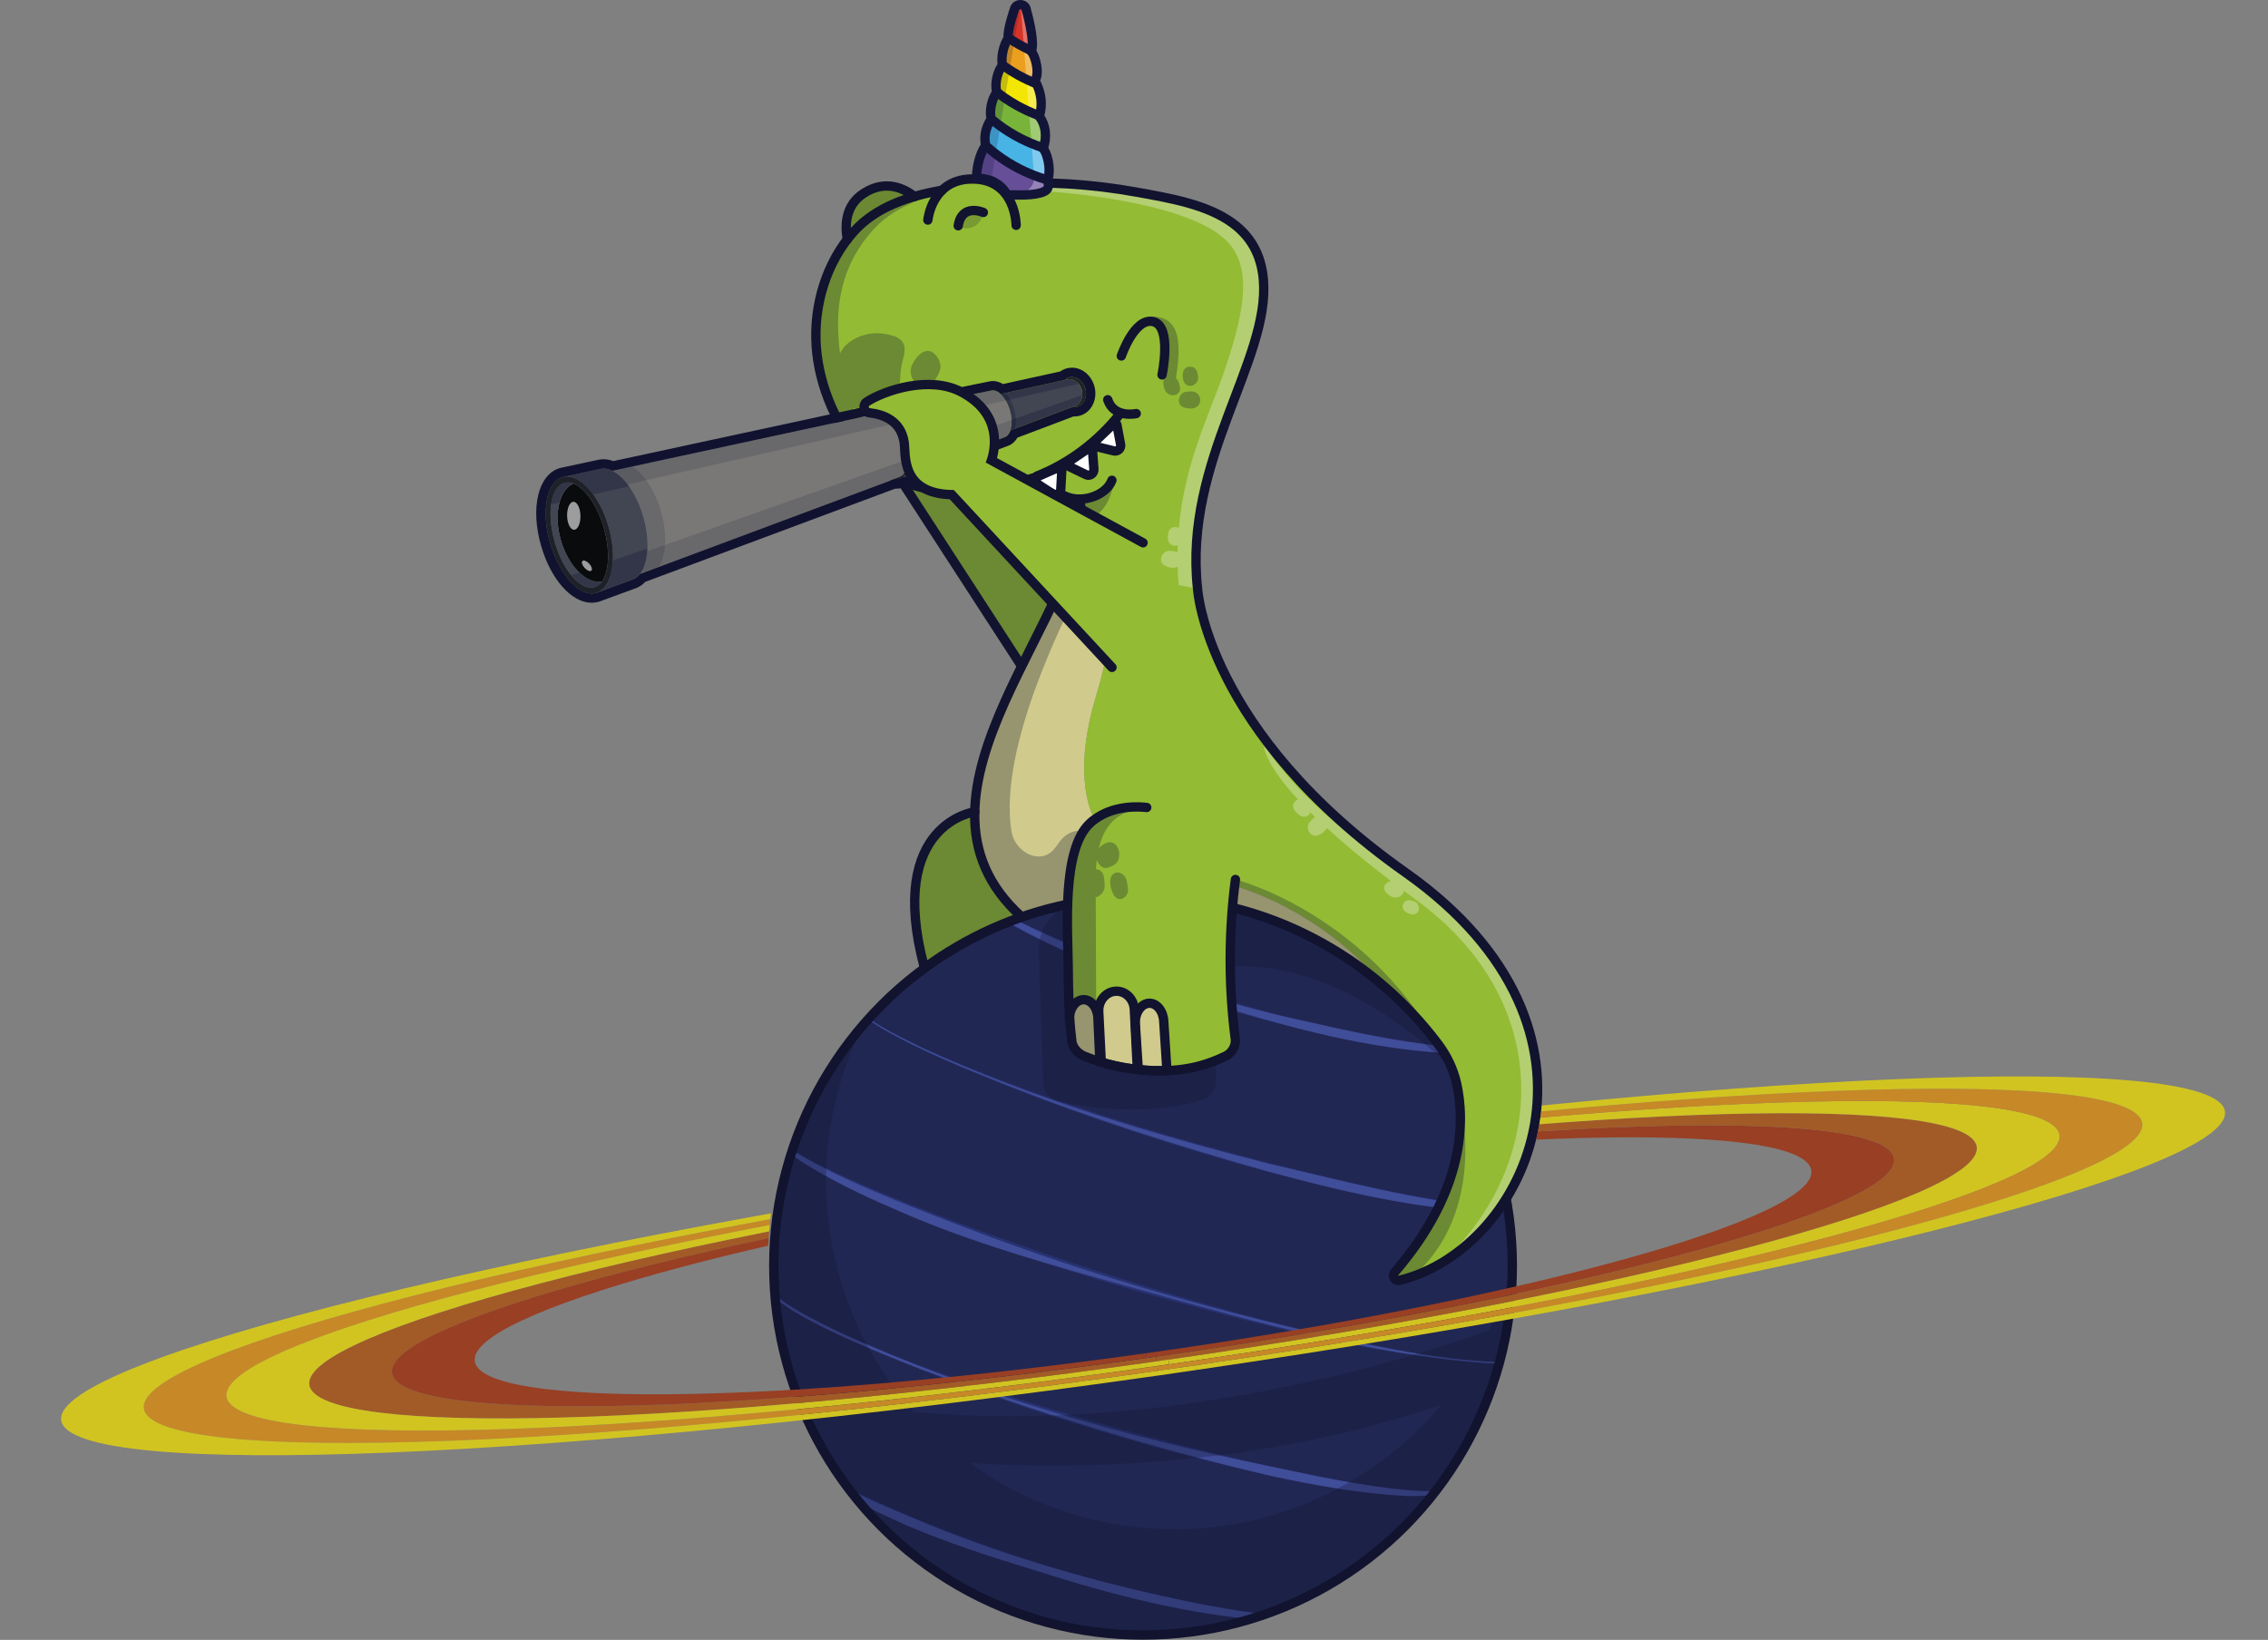 <?xml version="1.0" encoding="UTF-8"?>
<svg id="Layer_2" data-name="Layer 2" xmlns="http://www.w3.org/2000/svg" xmlns:xlink="http://www.w3.org/1999/xlink" viewBox="0 0 486.3 351.66">
  <rect x="0" y="0" width="486.3" height="351.66" fill="#808080" stroke="none"/>
  <defs>
    <style>
      .cls-1, .cls-2, .cls-3, .cls-4, .cls-5 {
        fill: none;
      }

      .cls-2, .cls-3, .cls-4 {
        stroke-miterlimit: 10;
      }

      .cls-2, .cls-3, .cls-4, .cls-5 {
        stroke-width: 2px;
      }

      .cls-2, .cls-3, .cls-5 {
        stroke: #11132f;
      }

      .cls-2, .cls-4, .cls-5 {
        stroke-linecap: round;
      }

      .cls-6 {
        fill: #404d99;
      }

      .cls-7 {
        fill: #674e98;
      }

      .cls-8 {
        fill: #797876;
      }

      .cls-9 {
        fill: #d1c421;
      }

      .cls-10 {
        fill: #1f2128;
      }

      .cls-11, .cls-12, .cls-13, .cls-14 {
        opacity: .3;
      }

      .cls-11, .cls-15 {
        fill: #11132f;
      }

      .cls-16 {
        fill: #48b3e5;
      }

      .cls-17 {
        fill: #273272;
      }

      .cls-12, .cls-18, .cls-19 {
        fill: #fff;
      }

      .cls-18 {
        opacity: .6;
      }

      .cls-20 {
        fill: #d0ca8c;
      }

      .cls-21 {
        clip-path: url(#clippath-1);
      }

      .cls-22 {
        clip-path: url(#clippath-2);
      }

      .cls-23, .cls-24, .cls-14 {
        fill: #10122f;
      }

      .cls-25 {
        fill: #f4e603;
      }

      .cls-4 {
        stroke: #131538;
      }

      .cls-26 {
        fill: #131538;
      }

      .cls-26, .cls-27 {
        opacity: .2;
      }

      .cls-5 {
        stroke-linejoin: round;
      }

      .cls-28 {
        fill: #424653;
      }

      .cls-29 {
        fill: #eb9f1e;
      }

      .cls-30 {
        fill: #d63427;
      }

      .cls-31 {
        fill: #0a0b0d;
      }

      .cls-32 {
        fill: #93bb34;
      }

      .cls-33 {
        fill: #212753;
      }

      .cls-34 {
        fill: #78b439;
      }

      .cls-35 {
        fill: #c78827;
      }

      .cls-36 {
        fill: #983f24;
      }

      .cls-24 {
        opacity: .15;
      }

      .cls-37 {
        fill: #a25b26;
      }

      .cls-38 {
        clip-path: url(#clippath);
      }
    </style>
    <clipPath id="clippath">
      <circle class="cls-1" cx="245.09" cy="271.45" r="79.18"/>
    </clipPath>
    <clipPath id="clippath-1">
      <path class="cls-1" d="M220.33,2.17c-.19-1.47-2.37-1.57-2.69-.12l-3.23,14.88-5,21.17c1.44-.36,2.54-.4,7.77,3.68,3.8.18,6.68-.94,8.03-1.56-.98-7.65-1.96-15.31-2.95-22.96l-1.94-15.1Z"/>
    </clipPath>
    <clipPath id="clippath-2">
      <path class="cls-1" d="M167.59,249.52c-2.72,9.66-2.67,15.38-3.04,19.55-1.14,12.78,29.18-7.38,61.92,2.39,41.9,12.51,94.84-5.56,100.32-18.95,2.3-5.61,4.34-14.23,3.77-18.96l155.75-21.76v70.14S0,343.43,0,343.43v-58.26s167.59-35.66,167.59-35.66Z"/>
    </clipPath>
  </defs>
  <g id="Layer_1-2" data-name="Layer 1">
    <g>
      <polyline class="cls-32" points="231.43 119.6 200.71 95.33 191.97 101.11 220.31 144.79"/>
      <g class="cls-13">
        <polyline class="cls-15" points="231.43 119.6 200.71 95.33 191.97 101.11 220.31 144.79"/>
      </g>
      <polyline class="cls-2" points="231.43 119.6 200.71 95.33 191.97 101.11 220.31 144.79"/>
      <g>
        <circle class="cls-33" cx="245.09" cy="271.45" r="79.18"/>
        <g class="cls-38">
          <path class="cls-17" d="M205.34,186.71c-.67,5.92,21.19,14.46,26.31,16.72,14.97,6.14,30.45,11.13,46.13,15.18,10.45,2.69,21.05,4.96,31.8,6.06,3.66.21,13.43,1.38,15.22-2.29,0,0,.15.04.15.04-1.1,2.61-4.83,2.74-7.27,3.07-8.16.53-16.32-.64-24.34-1.97-21.39-3.82-42.37-9.95-62.43-18.32-4.99-2.17-9.92-4.5-14.63-7.25-3.5-2.11-7.06-4.32-9.76-7.46-.87-1.04-1.73-2.42-1.32-3.82,0,0,.15.04.15.04h0Z"/>
          <path class="cls-17" d="M168.99,308.55c-.65,5.75,21.27,14.4,26.31,16.68,19.93,8.28,40.76,14.53,61.9,18.87,7.94,1.45,15.98,2.93,24.08,2.7,2.38-.26,5.93-.17,7.13-2.59,0,0,.18.05.18.05-1.68,4.02-11.71,3.14-15.45,3.06-16.27-1.16-32.23-4.99-47.86-9.49-15.56-4.75-31.21-9.87-45.42-17.96-3.27-2.05-12.02-7.03-11.05-11.37,0,0,.18.05.18.05h0Z"/>
          <path class="cls-17" d="M164.7,240.93c-.8,7.42,50.1,24.64,58.38,27.58,20.77,7.09,41.83,13.45,63.26,18.28,10.72,2.33,21.52,4.57,32.48,5.24,2.72.09,5.51.21,8.16-.5.84-.25,1.78-.66,2.09-1.52l.11.03c-1.27,2.78-7.72,2.21-10.37,2.26-25.63-1.79-50.61-8.75-75.31-15.49-21.12-6.18-42.18-12.99-62-22.67-3.56-1.84-18.34-9.17-16.81-13.2h0Z"/>
          <path class="cls-17" d="M182.43,213.66c-.48,5.8,27.87,16.3,33.48,18.49,18.4,6.8,37.23,12.38,56.21,17.25,15.8,3.91,31.72,7.88,47.94,9.49,2.41.17,4.87.35,7.23-.19.75-.19,1.58-.5,1.88-1.23l.14.04c-.25.87-1.15,1.31-1.9,1.59-2.38.77-4.93.78-7.4.81-16.45-.54-32.52-4.59-48.38-8.66-18.97-5.14-37.69-11.25-55.98-18.46-5.24-2.11-35.09-13.83-33.23-19.14h0Z"/>
          <path class="cls-17" d="M164.25,274.58c-.52,5.76,27.92,16.38,33.48,18.45,18.42,6.73,37.26,12.24,56.26,17.05,15.79,3.9,31.7,7.77,47.88,9.55,2.4.19,4.85.43,7.21-.08.75-.17,1.57-.45,1.89-1.17l.16.05c-.28.87-1.17,1.28-1.92,1.54-2.38.74-4.91.74-7.38.74-9.86-.32-19.59-2.17-29.21-4.19-25.58-5.73-50.72-13.35-75.15-22.84-5.2-2.06-35.21-13.87-33.23-19.11h0Z"/>
          <path class="cls-6" d="M205.58,186.78c-.54,5.96,20.83,14.53,26,16.8,15.04,6,30.34,11.56,46.22,14.94,10.51,2.38,21.06,4.8,31.8,5.84,3.61.19,13.11,1.36,14.95-2.06,0,0,.64.19.64.19-1.68,4.25-11.85,3.4-15.7,3.32-16.26-1.02-32.27-5.19-47.77-10.05-15.63-4.55-31.16-9.88-45.41-17.87-3.32-2.04-12.24-6.88-11.36-11.29,0,0,.64.19.64.19h0Z"/>
          <path class="cls-6" d="M169.15,308.6c-.55,5.89,20.96,14.57,26.1,16.72,19.87,8.49,40.8,14.38,61.97,18.62,7.92,1.51,15.96,2.85,24.04,2.66,2.33-.22,5.79-.17,6.98-2.44,0,0,.52.15.52.15-1.64,4.16-11.85,3.4-15.64,3.31-17.67-1.13-34.93-5.61-51.71-11.05-9.08-2.74-18.18-5.7-26.92-9.42-5.57-2.54-27.12-11.87-25.85-18.7,0,0,.52.15.52.15h0Z"/>
          <path class="cls-6" d="M164.77,240.95c-.55,6.18,31.42,18.1,37.51,20.49,27.27,10.7,55.44,19.06,84.04,25.39,10.72,2.3,21.53,4.51,32.5,5.15,2.72.09,5.5.19,8.14-.53.83-.25,1.75-.66,2.03-1.47l.27.08c-1.27,2.83-7.78,2.23-10.45,2.26-25.63-1.87-50.52-9.12-75.17-15.97-17.64-4.92-35.47-9.71-52.26-17.24-6.78-2.9-13.42-6.14-19.67-10.1-2.6-1.88-5.67-3.66-7.12-6.65-.17-.45-.25-.99-.08-1.47l.27.08h0Z"/>
          <path class="cls-6" d="M182.51,213.69c-.45,3.79,12.07,9.4,15.25,11.04,23.77,10.92,49.03,18.39,74.32,24.84,15.87,3.63,31.72,8,47.98,9.34,2.41.15,4.87.32,7.22-.24.74-.2,1.55-.53,1.81-1.23l.29.09c-1.08,2.61-6.95,2.27-9.38,2.39-16.43-.63-32.56-4.47-48.35-8.78-18.9-5.37-37.68-11.25-55.94-18.53-9.11-3.65-18.29-7.25-26.79-12.2-2.38-1.54-5.13-2.97-6.58-5.52-.18-.39-.28-.85-.15-1.3l.29.09h0Z"/>
          <path class="cls-6" d="M164.41,274.63c-.33,3.75,12.03,9.26,15.22,10.9,29.73,13.64,61.46,22.56,93.42,29.08,9.54,1.99,19.12,4.1,28.84,4.96,2.39.17,4.83.39,7.16-.13.74-.17,1.51-.47,1.77-1.09l.47.14c-1.14,2.68-6.99,2.25-9.46,2.33-9.85-.47-19.58-2.25-29.2-4.3-25.51-5.98-50.6-13.71-75.13-22.87-5.74-2.33-34.5-13.1-33.57-19.15,0,0,.47.14.47.14h0Z"/>
        </g>
        <circle class="cls-3" cx="245.09" cy="271.45" r="79.18"/>
        <g class="cls-13">
          <path class="cls-15" d="M222.44,347.31c40.9,12.21,83.89-10.2,97.56-50.24.31-.13.63-.25.94-.38,0,0,1.91-9.59,2.37-12.91h0c.67-4.2.99-8.4.98-12.56-.28,1.14-.59,2.28-.93,3.42-1.11,3.7-2.47,7.26-4.08,10.65-14.76,5.32-67.92,22.6-123.37,17.49-16.51-18.68-23.3-45.21-15.64-70.85,1.28-4.28,2.9-8.35,4.84-12.2-7.08,8.21-12.59,18.01-15.89,29.07-12.51,41.9,11.32,86.02,53.22,98.52ZM207.96,313.73c20.07,1.29,60.55,1.48,101.13-12.54-18.56,22.17-49.18,32.43-78.64,23.63-8.31-2.48-15.85-6.28-22.49-11.1Z"/>
        </g>
      </g>
      <g class="cls-13">
        <path class="cls-15" d="M260.74,227.38v4.55c0,1.83-1.2,3.46-2.95,3.98-4.89,1.45-15.65,3.55-30.8.3-1.86-.4-3.21-2.01-3.28-3.91-.3-7.67-.96-26.75-.96-28.98,0-4.81,4.11-8.84,6.12-8.84l.44,28.93s1.43,8.99,31.44,3.97Z"/>
      </g>
      <g class="cls-13">
        <path class="cls-15" d="M311.41,229.35s-21.98-23.48-47.62-22.08c0,0,.34-11.43.45-12.49,0,0,29.8,4.63,47.17,34.58Z"/>
      </g>
      <g>
        <path class="cls-32" d="M185.18,41.47c-3.82,2.48-4.11,6.56-3.51,9.87.45-.59.92-1.16,1.42-1.71,3.41-3.79,8.02-6.06,12.97-7.5-2.12-1.67-6.15-3.73-10.87-.67Z"/>
        <path class="cls-32" d="M209.01,174.09c-.47.07-18.88,2.87-10.87,33.19l.19.25c6.27-4.59,13.25-8.29,20.75-10.89-7.58-6.81-10.24-14.49-10.06-22.54Z"/>
        <path class="cls-20" d="M209.01,174.09c-.18,8.05,2.48,15.73,10.06,22.54,3.17-1.1,6.45-2.01,9.79-2.7h.05c.22-6.9,1.24-14.06,4.73-17.32.51-.48,1.04-.89,1.59-1.25l-.69-.07s-4.93-8.17.46-25.89c5.23-17.2,2.73-25.33-2.08-25.86-3.02-.34-5.3,2.4-6.68,4.77-.49,1.06-1,2.13-1.52,3.21h0c-6.56,13.55-15.41,28.62-15.71,42.58Z"/>
        <path class="cls-19" d="M227.71,99.91l-5.3,2.31-1.37.6,4.55,3.05c.17.11.37.18.57.19.32.02.63-.09.88-.3.03-.03.06-.05.08-.08.19-.2.3-.46.31-.75l.27-5.02Z"/>
        <path class="cls-19" d="M228.3,99.61l4.53,2.19c.15.07.3.11.45.12.34.02.68-.11.92-.36.24-.25.36-.58.34-.93l-.34-4.57c-.02-.2-.24-.3-.41-.19l-5.5,3.74Z"/>
        <path class="cls-20" d="M229.33,217.94c.11,1.72.25,3.38.45,4.97,0,1.56,1.27,3,2.72,3.58.99.4,2.11.8,3.34,1.18l-.43-9.36c-.04-1.1-.4-2.08-.95-2.79-.55-.71-1.29-1.14-2.1-1.14-1.55,0-2.82,1.56-3.03,3.55Z"/>
        <path class="cls-20" d="M239.41,212.56c-2.19,0-3.93,2-3.81,4.38l.55,10.83c2.23.67,4.82,1.26,7.73,1.58l-.65-12.86c-.11-2.2-1.79-3.92-3.81-3.92Z"/>
        <path class="cls-19" d="M238.74,90.9l-4.81,4.59,4.89,1.19c.11.02.21.04.32.03.37,0,.72-.19.93-.49.22-.3.28-.68.18-1.04l-.77-4.1c-.09-.33-.51-.43-.74-.19Z"/>
        <path class="cls-32" d="M228.3,99.61l5.5-3.74c.16-.11.39,0,.41.19l.34,4.57c.02.34-.1.68-.34.93-.24.25-.58.37-.92.36-.16,0-.31-.05-.45-.12l-4.53-2.19ZM238.82,96.69l-4.89-1.19,4.81-4.59c.23-.24.65-.14.74.19l.77,4.1c.1.36.04.74-.18,1.04-.22.3-.57.48-.93.49-.11,0-.21,0-.32-.03ZM250.2,229.58c-.79.03-1.61.04-2.48.02,7.34.17,11.72-1.56,15.01-3.11.97-.45,1.68-1.29,1.99-2.28.15-.47.19-.88.18-1.17-.67-5.11-1.13-10.97-1.12-17.44,0-3.86.18-7.5.46-10.88.14-1.63.3-3.2.48-4.71,0,0,17.89,4.46,32.38,21.77,0,0,0,0,.01.01,4.15,3.62,7.92,7.68,11.24,12.09,1.9,2.52,3.28,5.39,3.97,8.47,1.74,7.73,2.03,22.72-13.28,40.49-.67.78.05,1.95,1.05,1.71,27.46-6.62,48.83-52.86,1.33-87.4-21.75-15.81-33.78-30.31-39.8-43.6l-4.84-17.3c-3.05-27.4,15.59-49.05,14.11-66.28-.48-5.63-2.95-9.4-6.48-12.03-5.5-4.11-13.56-5.44-20.66-6.73-9.75-1.77-19.71-2.37-29.6-1.77l-.35.44c-1.25-.85-2.88-1.42-5-1.48-3.17-.08-5.32.98-6.79,2.4-2,.35-4,.78-5.95,1.35-4.95,1.44-9.56,3.71-12.97,7.5-.49.55-.97,1.12-1.42,1.71-4.94,6.43-7.23,14.91-6.65,23,.6,8.51,4.51,17.82,10.59,23.8,4.82,4.74,11.69,7.01,18.44,7.27,5.87.22,12.76-1.44,18.35-3.18l5.3-2.31-.27,5.02c-.01.29-.12.55-.31.75l.3.2c1.23.82,2.69,1.17,4.14,1.15.84,6.11-1.69,13.38-5.33,21.27,1.38-2.36,3.66-5.11,6.68-4.77,4.81.53,7.31,8.66,2.08,25.86-5.39,17.72-.46,25.89-.46,25.89l.69.07c-.55.36-1.08.78-1.59,1.25-3.49,3.27-4.51,10.42-4.73,17.32-.16,5.02.1,9.9.12,13.05.04,3.89.09,7.55.29,10.96.21-2,1.48-3.55,3.03-3.55.82,0,1.56.43,2.1,1.14.55.71.91,1.69.95,2.79l.43,9.36c.1.03.2.06.3.09l-.55-10.83c-.12-2.38,1.62-4.38,3.81-4.38,2.03,0,3.7,1.72,3.81,3.92l.65,12.86c.06.01.12.02.18.02l-.64-9.84c-.1-2.38,1.3-4.38,3.06-4.38,1.63,0,2.97,1.72,3.06,3.92l.68,10.52Z"/>
        <path class="cls-20" d="M246.47,215.14c-1.75,0-3.15,2-3.06,4.38l.64,9.84c.43.05.87.09,1.32.12.35.03.71.05,1.08.07.04,0,.07,0,.11,0,.38.02.77.04,1.16.04.87.02,1.69,0,2.48-.02l-.68-10.52c-.09-2.2-1.43-3.92-3.06-3.92Z"/>
        <path class="cls-20" d="M264.24,194.73l.66.05c12.1,3.12,23.07,9.03,32.2,17-14.49-17.31-32.38-21.77-32.38-21.77-.18,1.51-.34,3.08-.48,4.71Z"/>
      </g>
      <path class="cls-11" d="M196.01,41.73s-2.87-5.04-11.2-.47c-5.52,3.03-2.49,9.67-2.49,9.67.94-1.47,2.66-3.77,5.5-5.77,3.24-2.29,6.4-3.11,8.2-3.44Z"/>
      <g class="cls-13">
        <path class="cls-15" d="M196.05,81.79c.15.18.31.33.49.47.84.65,2.09.8,2.99.24.66-.41,1.06-1.12,1.42-1.8.29-.52.58-1.06.67-1.65.15-.92-.2-1.87-.76-2.62-.41-.56-.98-1.06-1.67-1.15-.41-.05-.83.04-1.22.18-1.06.64-1.82,1.56-2.35,2.68-.57,1.19-.44,2.63.41,3.64Z"/>
      </g>
      <g class="cls-13">
        <path class="cls-15" d="M175.47,75.93c.6,8.48,3.88,16.29,9.94,22.24,4.81,4.72,12.66,6.56,19.39,6.82,1.01.04,2,.03,2.97-.02-6.66-.3-13.39-2.56-18.13-7.23-2.46-2.42-5.39-7.19-6.7-10.36,1.4.92,3.18,1.29,4.83.96,2.21-.45,4.12-2.17,4.81-4.32.58-1.81.33-3.8.72-5.66.36-1.74,1.22-3.72.14-5.13-.41-.54-1.04-.86-1.67-1.13l-1.03-.28c-3.01-.8-6.26-.24-8.73,1.65-.21.16-.42.34-.62.53-.54.53-.96,1.15-1.28,1.81-.14-1.1-.24-2.2-.31-3.3-.63-8.8,1.43-16.55,7.32-23.12,3.08-3.43,7.14-5.61,11.55-7.05,3.31-1.08,2.32-1.49,0-.92-5.62,1.39-10.94,3.72-14.76,7.97-5.9,6.56-9.06,17.72-8.44,26.52Z"/>
      </g>
      <g class="cls-13">
        <path class="cls-15" d="M192.51,94c.4.46.95.77,1.51.98,1.81.31,3.55.05,5.23-.68,1.79-.78,3.05-2.49,3.09-4.45,0-.33-.02-.67-.09-.99-.31-1.54-1.54-2.92-3.08-3.18-1.13-.18-2.26.21-3.34.6-.83.31-1.67.61-2.35,1.17-1.06.87-1.59,2.27-1.71,3.64-.08,1.03.06,2.13.73,2.9Z"/>
      </g>
      <g class="cls-13">
        <path class="cls-15" d="M209.02,174.08s-18.99,2.48-10.88,33.18l.18.25c6.21-4.55,13.11-8.21,20.51-10.81,0,0-10.4-8.37-9.81-22.63Z"/>
      </g>
      <g class="cls-13">
        <path class="cls-15" d="M249.73,83.51c.27.69.91,1.2,1.65,1.25.13,0,.26,0,.38-.02.59-.09,1.14-.54,1.26-1.13.09-.43-.05-.87-.18-1.28-.1-.32-.21-.65-.41-.91-.32-.42-.84-.64-1.37-.71-.39-.05-.81,0-1.12.24-.18.15-.31.35-.4.57-.15.69-.07,1.35.18,2Z"/>
        <path class="cls-15" d="M255.75,87.56c.79-.11,1.43-.64,1.57-1.42.02-.13.03-.27.03-.41-.03-.65-.45-1.34-1.08-1.62-.46-.2-.95-.17-1.42-.14-.36.03-.73.05-1.05.2-.5.23-.81.72-.95,1.26-.1.4-.11.86.12,1.24.14.23.35.42.57.57.73.33,1.47.43,2.21.33Z"/>
        <path class="cls-15" d="M253.77,81.64c.21.68.77,1.14,1.47,1.11.12,0,.24-.02.36-.06.56-.15,1.11-.67,1.26-1.28.11-.45.01-.88-.09-1.29-.08-.32-.15-.64-.33-.89-.27-.4-.75-.58-1.24-.59-.36-.01-.76.07-1.07.35-.18.17-.31.39-.41.62-.18.72-.15,1.39.04,2.03Z"/>
        <path class="cls-15" d="M247.77,67.92c6.31.54,5.13,8.41,4.19,14.28-.1.6-.73.94-1.28.68-.34-.16-.74-.35-1.19-.55.49-5.82.68-11.51-2.17-12.78-.59-.26-1.49-1.78.46-1.62Z"/>
      </g>
      <g>
        <g class="cls-13">
          <path class="cls-15" d="M229.3,188.39c.83-17.02,16.68-14.95,16.68-14.95-6.66,0-9.34,4.03-10.39,8.5.53-.62,1.15-1.03,1.83-1.24.85-.27,1.73.1,2.22,1.04.08.16.15.33.21.52.26.86.15,1.99-.36,2.67-.37.5-.89.72-1.38.92-.38.15-.76.31-1.15.29-.61-.04-1.14-.52-1.52-1.15-.11-.18-.2-.38-.28-.59-.08.68-.13,1.34-.17,2,.55-.01,1.12.29,1.43.87.28.51.34,1.16.39,1.77.04.47.08.95,0,1.4-.13.71-.56,1.27-1.07,1.63-.24.17-.52.3-.8.32.03,11.92.16,35.06.16,35.06,0,0,.47.74-2.61-.95-2.44-1.33-2.71-3.57-2.71-3.57,0,0-1.32-17.5-.49-34.53Z"/>
        </g>
        <g class="cls-13">
          <path class="cls-15" d="M239.05,187.22c.12-.05.25-.09.39-.11.64-.09,1.42.3,1.84,1.02.31.53.4,1.14.49,1.73.06.45.13.91.07,1.33-.1.66-.5,1.14-.99,1.41-.36.2-.8.3-1.24.09-.26-.12-.49-.35-.69-.59-.51-.84-.78-1.73-.87-2.67-.09-1,.27-1.89.99-2.21Z"/>
        </g>
      </g>
      <g class="cls-13">
        <path class="cls-15" d="M238.76,103.76s-.53,4-3.15,6.3c-.66.58-1.01,1.44-1.02,2.32-.03,2.54-.47,7.91-3.27,13.88-3.13,6.68-17.29,34.06-14.45,52,.7,4.43,5.99,7.29,9.02,3.99,1.29-1.4,2.18-4.15,6.1-4.15,0,0-3.3,11.74-3.13,16.39,0,0-9.17,1.32-10.03,2.24,0,0-15.4-9.52-7.88-34.26,7.52-24.75,22.35-40.19,20.62-55.42,0,0,5.73-.45,7.19-3.28Z"/>
      </g>
      <g class="cls-13">
        <path class="cls-15" d="M264.9,188.6s31.88,8.03,47.23,42.97c0,0-10.3-27.45-47.89-36.8l.66-6.18Z"/>
      </g>
      <g class="cls-13">
        <path class="cls-15" d="M312.63,233.92s7.06,23.93-8.72,38.95c0,0-4.24,2.28-5.03,1.1,0,0,17.97-20.58,13.74-40.06Z"/>
      </g>
      <g class="cls-27">
        <path class="cls-15" d="M210.85,45.56s-.47,4.18-4.95,3.27c-2.33-.41,1.86-5.7,4.95-3.27Z"/>
      </g>
      <g class="cls-13">
        <path class="cls-19" d="M277.83,171.75c.14-.12.31-.23.47-.3-7.74-8.43-7.33-11.83-7.33-11.83,18,27.06,46.08,28.99,56.23,60.19,10.15,36.29-18.57,51.31-18.57,51.31,21.95-19.31,26.58-55.19-5.19-78.3-.83-.61-1.64-1.2-2.43-1.79-.04.28-.15.56-.33.78-.08.1-.17.19-.27.27-.58.47-1.39.52-2.06.19-.63-.31-1.13-.75-1.48-1.36-.08-.22-.12-.46-.09-.69.06-.39.35-.7.67-.93.24-.17.5-.3.78-.37-5.67-4.32-10.17-8.09-13.73-11.35-.07.14-.15.27-.25.39-.48.57-1.09,1-1.86,1.25-.27.04-.55.04-.8-.04-.43-.13-.73-.48-.92-.84-.26-.49-.36-1.06-.15-1.57.14-.32.39-.59.64-.85.25-.26.51-.53.83-.71-.35-.34-.68-.67-1.01-.99-.04.09-.08.17-.13.25-.07.11-.14.2-.23.28-.5.49-1.22.53-1.84.17-.58-.34-1.05-.82-1.4-1.47-.08-.24-.13-.49-.11-.73.04-.41.28-.74.55-.98Z"/>
        <path class="cls-19" d="M301.84,193.06c.26-.04.55.02.82.09.36.08.74.17,1.04.43.42.35.61.97.52,1.47-.02.11-.05.21-.09.3-.24.56-.82.82-1.43.72-.58-.09-1.11-.33-1.6-.75-.14-.16-.26-.35-.32-.56-.1-.34-.01-.69.13-.97.2-.38.52-.68.94-.74Z"/>
      </g>
      <path class="cls-12" d="M250.16,118.2c.33-.1.69-.08,1.04-.05.44.03.89.07,1.29.29,0-.52.02-1.04.04-1.55-.14.06-.29.11-.44.13-.12.02-.24.02-.36,0-.68-.06-1.16-.58-1.28-1.26-.11-.64-.05-1.3.22-1.97.13-.21.28-.41.48-.54.33-.23.73-.26,1.08-.2.19.03.37.09.53.18,1.29-14.29,6.65-24.52,9.67-33.41,3.82-11.24,6.48-21.66,1-27.73-8.37-9.28-39.06-11.06-39.06-11.06l.7-1.82s28.06,2.39,37.61,7.58c9.54,5.19,11.71,15.72,2.22,38.86-9.49,23.14-8.12,40.61-8.12,40.61l-4.07-.8c-.11-1.34-.17-2.65-.21-3.92-.27.14-.57.22-.89.22-.73,0-1.43-.19-2.1-.61-.2-.18-.37-.38-.48-.62-.17-.4-.1-.84.05-1.21.2-.5.57-.94,1.08-1.09Z"/>
      <path class="cls-5" d="M196.06,42.13c-2.12-1.67-6.15-3.74-10.87-.67-3.82,2.48-4.1,6.56-3.51,9.87"/>
      <path class="cls-5" d="M231.57,107.03c3.19,23.17-42.07,63.02-12.5,89.6"/>
      <path class="cls-5" d="M202.01,40.79c-7.08,1.23-14.17,3.57-18.92,8.85-5.92,6.58-8.7,15.88-8.07,24.71.61,8.51,4.51,17.82,10.59,23.8,4.82,4.74,11.69,7.01,18.44,7.27,5.87.22,12.76-1.44,18.35-3.18"/>
      <path class="cls-5" d="M240.14,88.77c-4.72,5.9-10.81,10.55-17.79,13.31"/>
      <path class="cls-5" d="M233.29,101.91c.34.02.68-.11.92-.36.24-.24.36-.58.34-.93l-.34-4.57c-.01-.2-.24-.31-.4-.2l-5.5,3.74,4.53,2.19c.14.07.29.11.45.12Z"/>
      <path class="cls-5" d="M239.14,96.72c.37-.01.72-.19.93-.49.22-.3.29-.68.18-1.04l-.77-4.1c-.1-.33-.51-.43-.74-.18l-4.81,4.59,4.89,1.19c.1.03.21.04.32.03Z"/>
      <path class="cls-5" d="M226.17,106.06c.32.02.64-.09.88-.3.24-.21.38-.51.4-.83l.27-5.02-6.67,2.92,4.55,3.05c.17.11.37.18.57.19Z"/>
      <path class="cls-5" d="M227.43,105.88c3.82,2.55,9.77.53,10.99-2.89"/>
      <path class="cls-5" d="M243.63,88.69s-4.78,1.08-6.11-2.97"/>
      <path class="cls-5" d="M217.88,48.32s0-9.69-9.08-9.93c-9-.24-9.85,8.8-9.85,8.8"/>
      <path class="cls-5" d="M210.85,45.56s-4.63-2.04-5.39,2.86"/>
      <path class="cls-5" d="M249.16,80.4s2.2-10.4-1.85-11.42c-4.05-1.01-6.88,7.36-6.88,7.36"/>
      <path class="cls-2" d="M264.9,188.6c-.65,5-1.11,10.71-1.12,17.01-.01,6.48.45,12.34,1.12,17.45,0,.28-.03.7-.18,1.17-.32.98-1.03,1.82-1.99,2.27-3.29,1.55-7.67,3.27-15.01,3.11-6.4-.15-11.62-1.68-15.22-3.12-1.44-.58-2.71-2.02-2.71-3.57-.61-4.77-.7-10.08-.75-15.94-.07-7.49-1.42-24.73,4.61-30.38,4.67-4.37,11.38-3.53,12.23-3.44"/>
      <path class="cls-2" d="M209.02,174.08s-18.99,2.48-10.88,33.18"/>
      <path class="cls-2" d="M228.86,193.92c-11.24,2.33-21.6,7.05-30.54,13.59"/>
      <path class="cls-2" d="M264.9,194.78c17.6,4.54,32.83,14.99,43.45,29.1,1.9,2.52,3.28,5.39,3.97,8.47,1.74,7.74,2.03,22.72-13.28,40.49-.67.78.05,1.95,1.05,1.71,27.46-6.63,49.32-53.54,1.33-87.4-42.89-30.26-44.64-60.9-44.64-60.9-3.05-27.4,15.59-49.04,14.11-66.28-.48-5.63-2.95-9.4-6.48-12.03-5.5-4.1-13.56-5.44-20.66-6.73-9.75-1.77-19.71-2.37-29.6-1.78"/>
      <path class="cls-2" d="M239.41,212.56c2.03,0,3.7,1.72,3.81,3.92l.65,12.87c-2.9-.31-5.5-.87-7.73-1.54l-.55-10.87c-.12-2.38,1.62-4.38,3.81-4.38Z"/>
      <path class="cls-2" d="M229.31,218.76c-.1-2.38,1.3-4.38,3.05-4.38h0c1.62,0,2.97,1.72,3.05,3.92l.43,9.36"/>
      <path class="cls-2" d="M246.47,215.14c1.62,0,2.97,1.72,3.06,3.92l.68,10.52c-.79.03-1.61.04-2.48.02-1.27-.03-2.49-.11-3.66-.23l-.64-9.85c-.1-2.38,1.3-4.38,3.06-4.38Z"/>
      <g>
        <path class="cls-16" d="M223.7,31.83c.28,2.28.56,4.56.84,6.84-2.04-.58-4.6-1.52-7.32-3.1-2.44-1.41-4.37-2.97-5.87-4.39l1.2-5.67c1.35,1.18,2.99,2.42,4.95,3.56,2.25,1.3,4.38,2.17,6.2,2.76Z"/>
        <path class="cls-7" d="M224.53,38.67l.19,1.54c-1.32.62-4.15,1.74-7.87,1.56-3.24-2.82-5.05-3.52-7.06-3.39l1.32-7.21c1.53,1.42,3.5,2.98,5.97,4.4,2.77,1.58,5.37,2.52,7.45,3.1Z"/>
        <path class="cls-30" d="M216.19,8.19l1.29-6.14c.31-1.45,2.41-1.36,2.59.11l1.08,8.85c-.91-.41-1.85-.89-2.82-1.45-.77-.44-1.47-.91-2.15-1.37Z"/>
        <path class="cls-29" d="M218.34,9.56c.97.56,1.91,1.03,2.82,1.45l.76,6.25c.03.25.06.5.09.74-1.25-.51-2.58-1.14-3.95-1.94-1.14-.66-2.16-1.36-3.09-2.05l1.23-5.82c.67.47,1.38.93,2.15,1.37Z"/>
        <path class="cls-34" d="M222.86,24.94c.28,2.3.56,4.59.84,6.89-1.83-.59-3.96-1.45-6.2-2.76-1.97-1.14-3.6-2.38-4.95-3.56l1.21-5.73c1.16.94,2.49,1.89,4.03,2.78,1.8,1.05,3.53,1.81,5.08,2.37Z"/>
        <path class="cls-25" d="M222.2,17.94c.28,2.31.57,4.63.85,6.94-1.56-.57-3.28-1.33-5.08-2.37-1.54-.89-2.87-1.84-4.03-2.78l.6-2.86.62-2.92c.93.7,1.95,1.39,3.09,2.05,1.38.8,2.71,1.43,3.95,1.94Z"/>
        <path class="cls-26" d="M214.24,16.67l3.25-15.03c.22-1,1.3-1.26,2.03-.86-.41.14-.75.46-.84.98l-2.52,15.14-3.42,20.58c-.26,1.55.66,3.06,2.19,3.58.93.31,2.04.58,3.28.72-.38,0-.87.25-1.18,0-3.38-2.87-5.45-3.39-7.24-3.39l4.45-21.71Z"/>
        <path class="cls-12" d="M222.03,17.01l-1.93-15.25c-.13-1.01-1.18-1.36-1.94-1.03.39.17.7.52.74,1.05l1.2,15.3,1.63,20.8c.12,1.56-.91,3-2.48,3.38-.95.23-2.07.4-3.31.44.38.04.77.08,1.17.09,3.7.14,6.51-.96,7.86-1.58l-2.94-23.19Z"/>
        <g class="cls-21">
          <path class="cls-4" d="M225.79,38.9c-2.23-.55-5.2-1.53-8.38-3.31-3.71-2.08-6.32-4.48-8-6.27"/>
          <path class="cls-4" d="M226.07,32.39c-2.23-.55-5.2-1.53-8.38-3.31-3.71-2.08-6.32-4.48-8-6.27"/>
          <path class="cls-4" d="M226.36,25.89c-2.23-.55-5.2-1.53-8.38-3.31-3.71-2.08-6.32-4.48-8-6.27"/>
          <path class="cls-4" d="M226.64,19.38c-2.23-.55-5.2-1.53-8.38-3.31-3.71-2.08-6.32-4.48-8-6.27"/>
          <path class="cls-4" d="M226.92,12.88c-2.23-.55-5.2-1.53-8.38-3.31-3.71-2.08-6.32-4.48-8-6.27"/>
        </g>
        <path class="cls-4" d="M220.08,2.15c-.18-1.47-2.28-1.56-2.59-.11,0,0-1.62,4.68-1.29,6.14-1.04,1.42-1.66,4.34-1.23,5.82-1.01,1.07-1.79,3.95-1.22,5.78-1.29,1.7-1.59,4.32-1.21,5.73-1.43,2.15-1.51,4.12-1.2,5.67-1.42,2.04-1.95,5.02-1.94,6.92,0,0,2.62.28,3.66.89.84.49,1.74.9,2.88,2.73.18.29.69.04,1.04.06,3.66.18,7.42-.17,7.74-1.57.11-.48.15-.96-.19-1.53.79-1.28.47-5-.84-6.84.85-2.53.55-5.01-.84-6.89.77-2.5.45-5.09-.94-7.68,1.05-1.53.15-5.08-.76-6.25.83-2.33-1.08-8.85-1.08-8.85Z"/>
      </g>
      <g class="cls-22">
        <g>
          <path class="cls-35" d="M234.35,250.05c-114.78,16.81-205.23,39.83-203.5,52,1.77,12.43,99.12,8.8,217.45-8.1l-.14-1.01c-108.53,15.49-197.87,18.44-199.57,6.57-1.65-11.6,80.94-33.03,185.91-48.46l-.15-1.01Z"/>
          <path class="cls-37" d="M242.31,251.98l-.14-1.01h0c-.76.11-1.53.22-2.29.33-97.65,14.09-175.15,34.46-173.55,45.68,1.61,11.31,82.95,9.05,181.69-5.04l-.14-1.01c-.66.09-1.32.19-1.98.28-88.04,12.44-160.31,13.92-161.83,3.24-1.54-10.75,69.31-29.77,158.25-42.47Z"/>
          <path class="cls-36" d="M101.8,291.91c-1.46-10.2,61.52-27.63,140.65-38.93.66-.09,1.32-.19,1.98-.28l-.14-1.01c-.66.09-1.31.19-1.98.28-88.93,12.7-159.79,31.71-158.25,42.47,1.52,10.68,73.79,9.2,161.83-3.24l-.14-1.01c-78.25,11.03-142.5,11.83-143.95,1.72Z"/>
          <path class="cls-36" d="M247.87,290.93c88.93-12.7,159.78-31.71,158.25-42.47-1.52-10.68-73.79-9.2-161.83,3.24l.14,1.01c78.25-11.03,142.51-11.83,143.95-1.72,1.46,10.2-61.52,27.63-140.65,38.93-.66.09-1.32.19-1.98.28l.14,1.01c.66-.09,1.32-.19,1.98-.28Z"/>
          <path class="cls-37" d="M244.29,251.7c88.04-12.44,160.31-13.92,161.83-3.24,1.53,10.75-69.31,29.77-158.25,42.47l.14,1.01h0c.84-.12,1.67-.24,2.51-.36,97.55-14.09,174.93-34.43,173.33-45.65-1.62-11.31-82.96-9.05-181.69,5.05l.14,1.01c.66-.09,1.32-.19,1.98-.28Z"/>
          <path class="cls-9" d="M242.17,250.97h0c98.73-14.1,180.07-16.36,181.69-5.05,1.6,11.22-75.78,31.56-173.33,45.65l.15,1.01c107.35-15.48,192.6-37.41,190.92-49.19-1.69-11.87-91.05-8.92-199.57,6.57-.76.11-1.53.22-2.29.33l.15,1.01c.76-.11,1.53-.22,2.29-.33Z"/>
          <path class="cls-9" d="M248.01,291.93c-98.73,14.1-180.07,16.36-181.69,5.04-1.6-11.22,75.9-31.59,173.55-45.68l-.15-1.01c-1.75.25-3.5.5-5.23.76-104.98,15.43-187.56,36.86-185.91,48.46,1.7,11.87,91.05,8.92,199.57-6.57.84-.12,1.68-.24,2.51-.36l-.15-1.01c-.84.12-1.67.24-2.51.36h0Z"/>
          <path class="cls-35" d="M241.88,248.95c-2.52.36-5.04.72-7.53,1.09l.15,1.01c1.74-.26,3.48-.51,5.23-.76.76-.11,1.53-.22,2.29-.33,108.53-15.49,197.88-18.44,199.57-6.57,1.68,11.77-83.57,33.71-190.92,49.19-.83.12-1.68.24-2.51.36l.14,1.01h0c2.75-.39,5.48-.79,8.2-1.19,114.46-16.8,204.56-39.76,202.83-51.9-1.77-12.43-99.13-8.8-217.45,8.09Z"/>
          <path class="cls-9" d="M248.3,293.95c-118.32,16.9-215.67,20.52-217.45,8.1-1.74-12.16,88.72-35.18,203.5-52,2.5-.37,5.01-.73,7.53-1.09l-.14-1.01h0c-128.12,18.29-230.48,43.65-228.62,56.63,1.85,12.98,107.22,8.67,235.33-9.62,2.75-.39,5.49-.79,8.21-1.19l-.15-1.01c-2.72.4-5.45.79-8.2,1.19h0Z"/>
          <path class="cls-9" d="M241.88,248.95c118.32-16.89,215.68-20.52,217.45-8.09,1.73,12.13-88.37,35.09-202.83,51.9l.15,1.01c124.26-18.18,222.23-42.74,220.42-55.44-1.86-12.98-107.21-8.67-235.33,9.62l.14,1.01Z"/>
        </g>
      </g>
      <g>
        <g>
          <path class="cls-10" d="M231.02,87.23c-.36.1-.73.12-1.09.05h0s.47-.19.47-.19c1.3-.38,2-1.96,1.54-3.53s-1.88-2.54-3.19-2.16l-.52.12c.27-.26.6-.46.97-.57,1.44-.42,3.02.65,3.52,2.39s-.26,3.48-1.7,3.9Z"/>
          <path class="cls-8" d="M214.6,84.54c.8.76,1.52,1.99,1.95,3.46.47,1.62.48,3.18.11,4.28-.26.77-.7,1.32-1.31,1.49l-12.21,4.59c1.01-1.28,1.25-3.87.46-6.61s-2.43-4.88-4-5.37l12.85-2.61c.68-.2,1.44.11,2.14.77Z"/>
          <path class="cls-28" d="M228.23,81.51l.52-.12c1.3-.38,2.73.59,3.19,2.16s-.24,3.16-1.54,3.53l-.47.18-13.26,5.02c.37-1.1.36-2.66-.11-4.28-.43-1.48-1.15-2.7-1.95-3.46l.05-.05,13.58-2.98Z"/>
          <path class="cls-28" d="M199.61,86.38c1.56.49,3.19,2.59,4,5.37s.56,5.33-.46,6.61c-.29.37-.65.63-1.06.75l-8.89,3.48c1.84-.92,2.46-4.45,1.37-8.22s-3.5-6.42-5.54-6.22l9.37-1.81c.39-.11.8-.1,1.22.04Z"/>
          <path class="cls-8" d="M187.67,88.82l1.08-.23c1.92-.56,4.37,2.08,5.47,5.89s.44,7.35-1.48,7.9l-1.02.38-54.51,20.33c1.83-2.32,2.21-7.17.72-12.32-1.39-4.79-4.01-8.51-6.62-9.79l56.37-12.16Z"/>
          <path class="cls-10" d="M189.02,88.15c2.04-.21,4.45,2.45,5.54,6.22s.47,7.3-1.37,8.22l-.36.14c-.36.1-.74.11-1.13.03h0s1.02-.38,1.02-.38c1.92-.56,2.58-4.09,1.48-7.9s-3.55-6.44-5.47-5.89l-1.08.23c.28-.28.61-.48.97-.59l.38-.07Z"/>
          <path class="cls-28" d="M131.3,100.98c2.6,1.28,5.23,4.99,6.62,9.79,1.49,5.15,1.11,10-.72,12.32-.5.64-1.12,1.09-1.83,1.29l-7.14,2.62c3.13-1.38,4.15-7.5,2.24-14.08s-6.03-11.2-9.41-10.7l7.44-1.6c.89-.26,1.85-.12,2.81.36Z"/>
          <path class="cls-31" d="M122.93,103.69c2.48.95,5.14,4.66,6.54,9.52s1.14,9.45-.47,11.57l-.02-.02c-3.32.43-7.12-3.37-8.71-8.88-1.58-5.47-.43-10.68,2.56-12.13.04-.02.07-.03.1-.05Z"/>
          <path class="cls-28" d="M122.93,103.69s-.07.03-.1.05c-2.99,1.45-4.14,6.66-2.56,12.13,1.59,5.51,5.39,9.32,8.71,8.88l.02.02c-.43.56-.95.95-1.56,1.13-2.9.84-6.71-3.48-8.49-9.65s-.88-11.86,2.03-12.7c.62-.18,1.28-.12,1.95.13Z"/>
          <path class="cls-10" d="M122.93,103.69c-.67-.26-1.33-.31-1.95-.13-2.9.84-3.81,6.53-2.03,12.7s5.59,10.49,8.49,9.65c.61-.18,1.13-.57,1.56-1.13,1.61-2.12,1.88-6.69.47-11.57s-4.06-8.57-6.54-9.52ZM127.81,127.15c-3.46,1-7.87-3.75-9.85-10.61s-.79-13.23,2.66-14.23l.44-.1c3.38-.5,7.51,4.13,9.41,10.7s.89,12.7-2.24,14.08l-.42.15Z"/>
        </g>
        <path class="cls-23" d="M229.84,80.85c1.24,0,2.45,1,2.88,2.48.5,1.74-.26,3.48-1.7,3.9-.21.06-.43.09-.64.09-.15,0-.3-.01-.45-.04h0s-13.26,5.01-13.26,5.01c-.26.77-.7,1.31-1.3,1.49l-12.21,4.59c-.29.37-.65.63-1.06.75l-8.89,3.48-.36.14c-.2.06-.4.08-.6.08-.17,0-.35-.02-.52-.06h0s-54.51,20.33-54.51,20.33c-.5.64-1.11,1.08-1.83,1.29l-7.14,2.62-.42.15c-.31.09-.63.13-.95.13-3.28,0-7.1-4.5-8.91-10.74-1.99-6.86-.79-13.23,2.67-14.23l.44-.1,7.44-1.6c.3-.09.6-.13.91-.13.62,0,1.26.17,1.9.48h0s56.36-12.16,56.36-12.16c.28-.28.61-.48.98-.59l.38-.07,9.37-1.81c.17-.05.35-.07.53-.07.22,0,.45.04.68.11l12.85-2.61c.14-.04.28-.06.42-.06.59,0,1.22.33,1.8.91l-.03-.13,13.58-2.98c.27-.26.6-.46.97-.57.21-.06.42-.09.64-.09M229.84,78.85h0c-.4,0-.81.06-1.19.17-.47.14-.91.35-1.31.64l-12.3,2.7c-.69-.43-1.42-.65-2.15-.65-.3,0-.59.04-.88.11l-12.36,2.51c-.24-.04-.48-.06-.71-.06-.33,0-.67.04-.99.12l-9.3,1.79-.38.08-.09.02-.08.02c-.48.14-.92.36-1.33.66l-55.26,11.92c-.7-.26-1.41-.4-2.1-.4-.47,0-.94.06-1.39.18l-7.38,1.58-.44.1h-.07s-.07.03-.07.03c-4.66,1.35-6.4,8.53-4.03,16.71,2.08,7.17,6.53,12.18,10.83,12.18.51,0,1.02-.07,1.51-.21l.06-.02.06-.02.42-.15,7.09-2.6c.9-.27,1.69-.78,2.37-1.49l53.57-19.98c.1,0,.2,0,.29,0,.4,0,.79-.05,1.16-.16l.09-.02.08-.03.36-.14,8.82-3.45c.57-.18,1.1-.5,1.55-.93l11.71-4.4c.89-.28,1.63-.91,2.14-1.8l12.02-4.55c.07,0,.14,0,.21,0,.41,0,.81-.06,1.2-.17,2.5-.72,3.87-3.58,3.07-6.38-.67-2.31-2.64-3.92-4.81-3.92h0Z"/>
        <path class="cls-14" d="M131.4,120.19c-.17,3.38-1.3,5.97-3.21,6.79l7.17-2.63c2.09-.6,3.31-3.25,3.45-6.77l-7.41,2.61Z"/>
        <path class="cls-14" d="M128.49,100.6l-7.47,1.6c2.01-.32,4.28,1.18,6.2,3.83l7.66-1.75c-1.97-2.77-4.36-4.28-6.4-3.69Z"/>
        <path class="cls-14" d="M127.44,125.88c.62-.18,1.14-.58,1.57-1.15h-.04c-1.57.21-3.26-.54-4.76-1.98l-1.71.6c1.61,1.96,3.4,2.97,4.94,2.52Z"/>
        <path class="cls-14" d="M122.82,103.74s.07-.03.1-.05c-.67-.26-1.33-.31-1.95-.14-1.5.43-2.47,2.17-2.8,4.59l1.79-.41c.51-1.89,1.49-3.33,2.85-4Z"/>
        <path class="cls-24" d="M138.79,118.21c-.15,1.95-.62,3.64-1.59,4.87h0s55.54-20.71,55.54-20.71c1.32-.38,1.89-2.04,2-3.92l-55.95,19.76Z"/>
        <path class="cls-24" d="M188.75,88.58l-57.44,12.39h0c1.27.69,2.11,1.39,3.28,2.91l57.86-13.19c-1.14-1.58-2.42-2.48-3.7-2.11Z"/>
        <g class="cls-13">
          <path class="cls-23" d="M193.18,102.56l-.35.14c.12-.04.24-.08.35-.14Z"/>
          <path class="cls-23" d="M192.83,102.7l-1.13.03c.38.08.76.08,1.13-.03Z"/>
          <path class="cls-23" d="M195.09,97.73c.05,2.34-.64,4.21-1.91,4.84l8.9-3.48c1.34-.39,2.07-2.21,1.99-4.52l-8.98,3.17Z"/>
        </g>
        <g class="cls-13">
          <path class="cls-23" d="M189,88.13c-.12.01-.25.04-.37.07l.37-.07Z"/>
          <path class="cls-23" d="M198.39,86.32l-9.38,1.81c1.36-.15,2.89.98,4.08,2.87l9.28-2.12c-1.15-1.87-2.68-2.94-3.98-2.56Z"/>
          <path class="cls-23" d="M188.63,88.2c-.4.11-.75.34-1.04.66l1.04-.66Z"/>
        </g>
        <path class="cls-24" d="M204.08,94.59c.06,1.59-.27,2.96-.92,3.78h0s12.21-4.59,12.21-4.59c1.09-.31,1.66-1.82,1.55-3.72l-12.84,4.53Z"/>
        <path class="cls-24" d="M212.47,83.77l-12.85,2.61h0c.97.3,1.95,1.22,2.76,2.53l13.27-3.03c-.91-1.53-2.14-2.41-3.18-2.11Z"/>
        <path class="cls-14" d="M216.91,90.06c.05.84-.04,1.61-.25,2.22h0s13.74-5.2,13.74-5.2c.98-.28,1.61-1.25,1.68-2.38l-15.17,5.35Z"/>
        <path class="cls-14" d="M228.76,81.39l-14.1,3.1.03.14c.34.34.66.77.96,1.26l15.65-3.57c-.66-.79-1.63-1.19-2.54-.92Z"/>
        <path class="cls-24" d="M141.7,109.59c1.4,4.84,1.15,9.43-.41,11.89l-4.11,1.53c1.83-2.32,2.21-7.17.72-12.32-1.39-4.79-4.01-8.51-6.62-9.79l4.17-.9c2.48,1.44,4.93,5.03,6.25,9.59Z"/>
        <path class="cls-24" d="M204.78,91.42c.76,2.64.57,5.15-.35,6.47l-1.27.48c1.01-1.28,1.25-3.87.46-6.61s-2.43-4.88-4-5.37l1.35-.27c1.51.59,3.04,2.63,3.82,5.31Z"/>
        <path class="cls-14" d="M217.45,87.75c.46,1.58.48,3.1.14,4.19l-.93.35c.37-1.1.36-2.65-.11-4.28-.43-1.5-1.17-2.74-1.99-3.5l.95-.21c.79.76,1.51,1.98,1.93,3.45Z"/>
        <ellipse class="cls-18" cx="123.02" cy="110.62" rx="1.43" ry="3" transform="translate(-2.79 3.18) rotate(-1.47)"/>
        <ellipse class="cls-18" cx="125.85" cy="121.33" rx=".67" ry="1.41" transform="translate(-48.92 117.33) rotate(-42.64)"/>
      </g>
      <path class="cls-32" d="M212.36,99.33s4.31-9.65-6.17-15.24c-6.87-3.66-16.5-.36-20.3,2.06-1.03.66-.66,2.24.56,2.38,2.96.32,6.71,1.67,7.43,6.3.39,2.56-.87,10.98,10.22,11.25"/>
      <polyline class="cls-32" points="245.09 116.4 210.7 97.69 203.07 104.88 238.42 143.11"/>
      <path class="cls-2" d="M245.09,116.4l-32.51-17.68c.74-2.2,2.5-9.88-6.4-14.63-6.87-3.66-16.5-.36-20.3,2.06-1.03.66-.66,2.24.56,2.38,2.96.32,6.71,1.67,7.43,6.3.39,2.56-.87,10.98,10.22,11.25l34.34,37.04"/>
    </g>
  </g>
</svg>